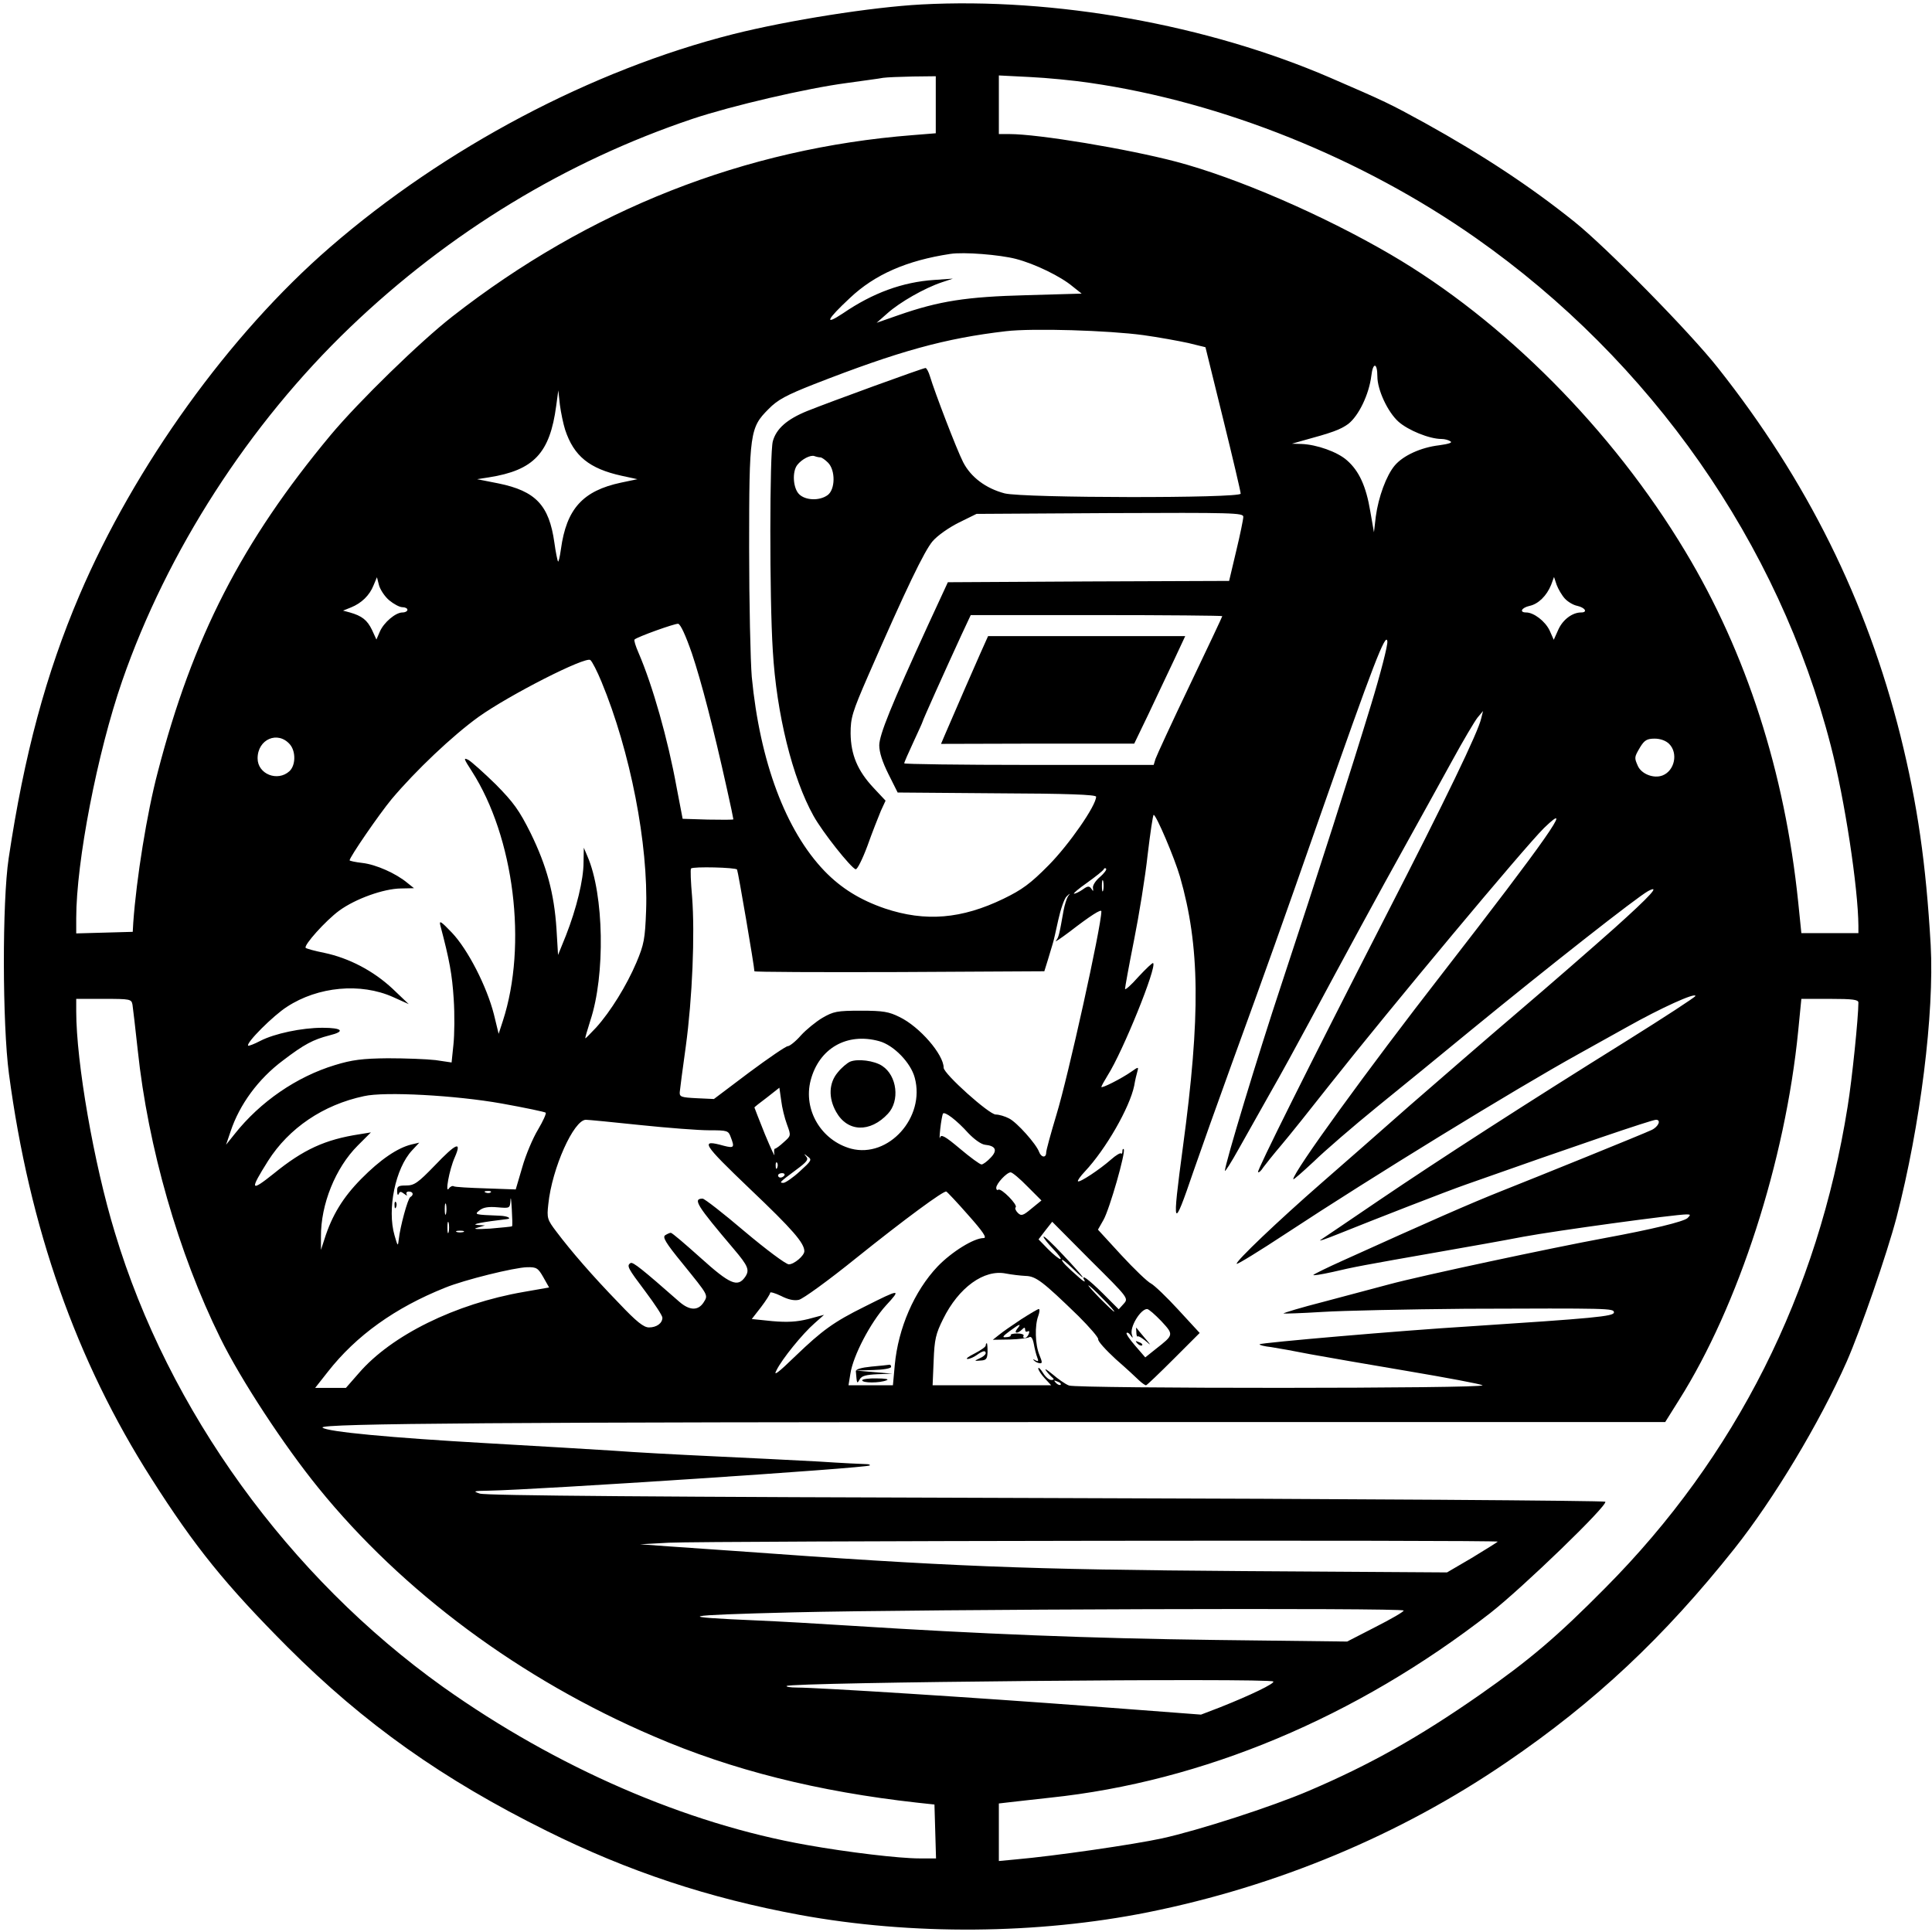 <?xml version="1.0" encoding="UTF-8" standalone="no"?> <svg xmlns="http://www.w3.org/2000/svg" version="1.0" width="735pt" height="735pt" viewBox="0 0 735 735" preserveAspectRatio="xMidYMid meet"><g transform="translate(0,735) scale(0.1,-0.1)" fill="#000000" stroke="none"><path d="M3505 7333 c-188 -10 -505 -60 -716 -113 -537 -136 -1097 -432 -1534 -811 -382 -331 -743 -832 -953 -1324 -127 -298 -210 -606 -269 -1000 -25 -166 -24 -631 1 -820 78 -586 256 -1092 542 -1540 166 -261 282 -404 518 -641 292 -292 590 -503 985 -699 312 -155 617 -256 964 -320 426 -78 904 -74 1324 10 492 99 960 294 1365 571 336 229 598 475 866 812 150 189 324 478 428 713 53 121 152 407 189 547 91 351 144 778 130 1037 -18 311 -50 534 -115 796 -129 515 -356 972 -694 1399 -107 136 -425 459 -546 556 -167 134 -349 254 -569 376 -135 74 -147 80 -362 173 -466 201 -1047 305 -1554 278z m55 -382 l0 -108 -87 -7 c-639 -50 -1231 -283 -1752 -690 -122 -95 -356 -323 -463 -451 -338 -406 -525 -770 -658 -1283 -41 -155 -81 -404 -93 -572 l-2 -35 -107 -3 -108 -3 0 58 c0 214 80 629 175 903 171 493 482 976 867 1345 378 362 821 631 1303 793 150 50 434 116 585 136 63 9 126 17 140 20 14 2 64 4 113 5 l87 1 0 -109z m585 84 c506 -73 1037 -287 1469 -590 668 -469 1153 -1162 1351 -1932 53 -204 104 -541 105 -685 l0 -28 -108 0 -109 0 -12 118 c-51 495 -197 948 -430 1335 -278 463 -691 878 -1121 1129 -257 150 -585 292 -816 353 -187 49 -523 105 -634 105 l-40 0 0 112 0 111 118 -6 c64 -3 167 -13 227 -22z m-280 -670 c73 -19 171 -67 216 -105 l34 -27 -210 -6 c-229 -6 -332 -22 -487 -76 l-83 -29 42 37 c46 41 140 95 206 117 l42 14 -71 -5 c-120 -8 -233 -49 -347 -127 -74 -49 -62 -24 26 58 95 90 217 143 382 168 52 8 188 -3 250 -19z m485 -290 c58 -8 134 -22 171 -30 l65 -16 67 -272 c37 -150 67 -278 67 -285 0 -18 -825 -17 -898 1 -72 19 -129 62 -158 119 -25 49 -108 266 -126 326 -5 17 -13 32 -17 32 -10 0 -364 -129 -451 -164 -76 -31 -117 -67 -130 -115 -12 -45 -13 -593 0 -796 14 -241 75 -486 155 -629 35 -63 141 -196 160 -203 6 -2 26 38 45 89 18 51 42 111 51 133 l18 39 -45 48 c-62 66 -87 127 -88 208 0 59 6 80 67 220 145 332 213 473 245 511 19 22 62 52 100 71 l67 33 507 3 c468 2 508 1 508 -14 0 -9 -12 -68 -27 -130 l-27 -114 -535 -2 -535 -3 -74 -160 c-143 -312 -186 -419 -187 -460 0 -27 12 -64 35 -110 l35 -70 378 -3 c266 -1 377 -5 377 -13 0 -34 -103 -182 -180 -260 -70 -71 -102 -94 -172 -128 -159 -77 -297 -89 -452 -37 -93 32 -165 76 -229 142 -148 154 -246 416 -277 739 -5 61 -10 281 -10 491 0 439 3 457 74 528 34 35 68 53 172 94 325 127 500 175 731 202 103 12 391 3 523 -15z m890 -157 c0 -51 39 -135 80 -172 37 -33 118 -66 164 -66 12 0 27 -4 34 -9 9 -5 -7 -10 -43 -15 -69 -8 -137 -39 -169 -77 -32 -38 -62 -120 -72 -194 l-7 -60 -14 80 c-16 96 -43 154 -89 194 -36 32 -115 60 -173 62 l-36 1 35 10 c121 33 148 43 179 65 40 31 79 112 88 183 6 53 23 51 23 -2z m-3090 -203 c33 -100 92 -148 215 -175 l60 -13 -62 -13 c-146 -31 -208 -100 -229 -253 -4 -29 -9 -50 -11 -47 -2 2 -9 35 -14 72 -20 142 -71 196 -213 225 l-81 16 45 7 c171 27 232 92 256 272 l8 59 6 -55 c4 -30 13 -73 20 -95z m971 -105 c5 0 18 -9 29 -20 29 -29 28 -103 -2 -124 -31 -22 -84 -20 -108 4 -23 23 -27 85 -7 111 17 22 50 39 65 34 8 -3 18 -5 23 -5z m-1640 -544 c17 -14 39 -26 50 -26 10 0 19 -4 19 -10 0 -5 -8 -10 -19 -10 -26 0 -71 -38 -86 -73 l-13 -30 -17 37 c-18 37 -38 53 -84 66 l-26 7 30 12 c40 16 71 46 86 84 l13 31 8 -31 c5 -17 22 -43 39 -57z m4472 7 c11 -12 32 -25 48 -28 30 -7 40 -25 14 -25 -33 0 -69 -27 -86 -64 l-18 -40 -16 36 c-17 35 -60 68 -89 68 -27 0 -18 18 13 25 33 7 65 38 82 80 l11 30 10 -30 c6 -16 20 -40 31 -52z m-1303 -67 c0 -2 -56 -121 -124 -263 -68 -142 -126 -268 -130 -280 l-7 -23 -475 0 c-261 0 -474 3 -474 6 0 4 16 40 35 81 19 41 35 76 35 78 0 4 83 189 147 328 l36 77 479 0 c263 0 478 -2 478 -4z m-2018 -141 c36 -107 82 -284 133 -514 14 -62 25 -115 25 -118 0 -2 -44 -2 -97 -1 l-96 3 -23 120 c-33 182 -91 387 -145 512 -11 25 -18 48 -15 50 10 10 152 61 166 60 9 -2 28 -43 52 -112z m2584 -196 c-74 -243 -199 -635 -341 -1064 -90 -271 -215 -684 -215 -709 0 -6 24 32 53 84 29 52 84 149 121 215 38 66 103 185 146 265 132 246 268 497 370 680 53 96 132 238 174 315 42 77 86 151 97 165 l21 25 -7 -28 c-11 -51 -134 -306 -363 -752 -294 -574 -491 -969 -486 -974 3 -3 12 5 20 18 9 12 39 50 68 84 29 34 113 139 186 232 226 286 740 902 814 975 123 119 7 -46 -385 -551 -287 -369 -569 -758 -569 -785 0 -4 35 27 78 67 42 41 151 135 242 209 91 74 251 204 355 290 293 240 634 508 675 530 49 26 10 -17 -127 -140 -82 -73 -247 -217 -368 -320 -121 -103 -306 -264 -412 -356 -105 -93 -256 -225 -335 -294 -165 -144 -330 -301 -323 -308 2 -3 87 49 187 115 328 216 871 549 1113 683 33 18 116 65 185 103 128 72 260 132 260 118 0 -4 -118 -81 -262 -171 -379 -236 -714 -452 -944 -608 -111 -76 -210 -142 -220 -149 -11 -7 19 3 66 22 139 56 416 164 488 189 407 144 706 246 722 246 21 0 9 -27 -17 -39 -29 -14 -444 -182 -568 -231 -121 -48 -278 -117 -605 -265 -58 -26 -109 -51 -113 -55 -5 -4 28 1 73 11 81 19 106 24 420 79 91 16 228 40 305 55 124 23 577 85 622 85 15 0 15 -2 3 -14 -16 -14 -136 -43 -315 -76 -200 -37 -698 -143 -820 -176 -49 -13 -161 -43 -248 -66 -86 -22 -156 -43 -154 -45 2 -1 69 1 148 6 79 5 324 10 544 12 550 2 565 2 565 -14 0 -15 -77 -22 -550 -53 -262 -16 -791 -62 -798 -68 -2 -3 18 -8 45 -11 26 -4 93 -16 148 -27 55 -10 221 -39 370 -64 148 -25 276 -49 285 -54 21 -13 -1541 -13 -1573 -1 -14 5 -42 25 -63 43 -22 18 -32 24 -24 13 8 -11 20 -23 25 -27 6 -5 4 -8 -5 -8 -9 0 -23 12 -32 27 -10 16 -18 23 -18 17 0 -6 11 -23 25 -38 l24 -26 -226 0 -225 0 4 94 c3 80 8 102 36 158 59 120 156 190 239 173 21 -4 54 -8 74 -9 40 -1 65 -20 202 -153 42 -42 76 -81 75 -88 -2 -7 29 -41 67 -76 39 -34 79 -71 89 -81 11 -10 22 -18 26 -18 3 0 50 45 105 100 l99 99 -81 88 c-44 48 -91 93 -104 100 -13 6 -64 55 -113 108 l-89 97 21 37 c23 40 86 260 77 269 -3 3 -5 -1 -5 -8 0 -7 -2 -11 -5 -8 -3 3 -20 -7 -38 -23 -43 -38 -120 -89 -126 -83 -3 2 9 19 26 37 80 85 171 244 188 327 3 19 9 44 12 54 5 18 4 18 -23 -1 -37 -26 -114 -65 -114 -58 0 3 11 23 24 44 58 91 188 413 173 427 -2 3 -27 -21 -56 -52 -28 -32 -51 -52 -51 -46 0 6 15 89 34 184 19 95 43 242 52 326 10 83 20 152 23 152 10 -1 79 -163 100 -235 76 -264 79 -528 11 -1030 -42 -313 -38 -321 40 -92 27 78 92 261 145 407 136 374 190 525 335 940 204 582 253 709 258 670 2 -14 -26 -123 -62 -241z m-2928 88 c110 -265 179 -620 170 -871 -4 -109 -8 -129 -37 -198 -37 -87 -98 -186 -153 -247 -21 -22 -39 -41 -41 -41 -2 0 7 30 19 68 57 172 52 479 -11 624 l-14 33 -1 -56 c0 -66 -27 -176 -67 -278 l-30 -74 -6 100 c-9 135 -37 238 -98 363 -44 88 -65 117 -133 186 -45 44 -92 86 -104 93 -20 10 -18 5 13 -43 161 -251 212 -661 118 -950 l-16 -49 -18 74 c-27 106 -99 247 -160 311 -41 43 -49 48 -44 28 35 -132 45 -187 51 -280 4 -59 3 -137 -1 -174 l-7 -68 -61 9 c-34 4 -116 7 -182 7 -96 -1 -136 -6 -201 -26 -145 -44 -284 -139 -382 -263 l-32 -40 17 50 c34 103 106 201 200 271 80 61 114 79 176 95 62 15 50 29 -26 29 -79 0 -183 -22 -237 -50 -23 -12 -44 -20 -46 -18 -9 10 96 115 148 148 118 77 280 92 403 37 l60 -27 -62 59 c-73 68 -165 116 -259 136 -36 7 -68 16 -71 19 -9 9 76 104 128 142 62 45 168 83 234 84 l50 1 -25 20 c-43 36 -119 70 -171 76 -27 3 -49 8 -49 10 0 12 112 175 160 233 91 108 231 241 331 313 118 84 407 231 425 216 7 -6 26 -43 42 -82z m-1185 -239 c23 -27 22 -80 -2 -102 -45 -41 -121 -11 -121 49 0 73 77 106 123 53z m5247 2 c35 -35 21 -102 -25 -120 -33 -13 -80 5 -94 36 -14 32 -14 33 9 72 16 26 26 32 55 32 22 0 43 -8 55 -20z m-3546 -478 c4 -7 66 -370 66 -387 0 -3 248 -4 551 -3 l552 3 14 45 c7 25 16 52 18 60 3 8 12 49 21 90 9 41 23 82 32 90 14 13 15 13 5 0 -5 -8 -13 -33 -17 -55 -16 -90 -18 -101 -29 -114 -7 -8 17 8 53 35 79 61 120 87 120 77 0 -57 -127 -631 -171 -774 -21 -70 -39 -135 -39 -144 0 -21 -19 -19 -27 3 -11 30 -84 112 -114 127 -15 8 -38 15 -51 15 -25 0 -198 155 -198 178 0 50 -91 156 -168 193 -40 20 -62 24 -147 24 -91 0 -104 -3 -146 -27 -25 -15 -62 -45 -82 -67 -20 -23 -43 -41 -50 -41 -7 0 -73 -45 -147 -100 l-134 -101 -65 3 c-59 3 -66 5 -65 23 1 11 11 89 23 174 25 184 35 427 24 569 -5 57 -7 105 -4 108 8 8 170 4 175 -4z m1381 -28 c-17 -14 -29 -33 -27 -42 2 -14 1 -14 -6 -3 -8 11 -14 11 -33 -3 -13 -9 -28 -16 -33 -16 -5 0 17 19 50 42 32 23 61 46 63 51 1 4 6 6 9 2 3 -3 -7 -17 -23 -31z m12 -51 c-3 -10 -5 -2 -5 17 0 19 2 27 5 18 2 -10 2 -26 0 -35z m-3693 -435 c2 -13 11 -90 20 -173 39 -369 155 -773 314 -1095 78 -159 243 -410 373 -570 320 -395 770 -729 1275 -945 298 -129 626 -211 1004 -253 l65 -7 3 -102 3 -103 -63 0 c-77 0 -271 23 -428 51 -461 81 -953 295 -1384 601 -587 419 -1045 1051 -1249 1729 -80 262 -147 648 -147 842 l0 47 105 0 c101 0 105 -1 109 -22z m6566 8 c0 -56 -24 -292 -41 -396 -113 -710 -425 -1331 -922 -1831 -184 -186 -288 -274 -478 -407 -231 -161 -418 -266 -650 -365 -140 -60 -418 -150 -559 -181 -106 -23 -408 -67 -557 -80 l-63 -6 0 110 0 109 43 5 c23 3 92 10 152 17 581 61 1164 305 1674 702 124 97 450 412 438 424 -5 4 -963 11 -2130 14 -1469 4 -2131 9 -2152 17 -27 9 -24 10 35 11 178 3 1439 86 1449 96 2 3 -4 5 -13 5 -10 0 -93 4 -184 10 -92 5 -273 14 -402 20 -129 6 -298 15 -375 21 -77 5 -297 18 -490 29 -353 20 -602 43 -618 59 -16 16 715 21 2897 21 l2211 0 52 83 c227 359 405 910 454 1405 l12 122 108 0 c88 0 109 -3 109 -14z m-3725 -147 c55 -15 120 -82 135 -139 41 -151 -100 -307 -242 -270 -114 31 -183 148 -154 260 32 122 138 183 261 149z m-351 -317 c16 -43 15 -43 -12 -67 -15 -14 -30 -25 -34 -25 -3 0 -4 -10 -2 -22 3 -13 -13 22 -36 77 -22 55 -40 101 -40 102 0 1 21 18 48 38 l47 37 7 -49 c3 -26 13 -67 22 -91z m-1086 80 c89 -16 165 -32 168 -35 3 -3 -10 -32 -29 -64 -20 -33 -47 -97 -60 -143 l-25 -85 -113 4 c-63 2 -118 5 -123 8 -4 3 -13 -1 -18 -8 -16 -24 1 71 22 118 28 64 6 55 -77 -32 -63 -65 -77 -75 -108 -75 -30 0 -35 -3 -34 -22 0 -13 3 -17 6 -10 4 10 8 10 21 0 9 -7 13 -8 9 -2 -3 6 0 11 8 11 17 0 20 -13 6 -21 -10 -6 -39 -114 -44 -161 -3 -28 -4 -27 -16 15 -29 99 3 256 67 324 l27 29 -30 -7 c-53 -13 -118 -57 -191 -131 -69 -70 -111 -138 -140 -230 l-13 -40 0 50 c-1 123 55 262 140 347 l50 50 -43 -7 c-131 -20 -214 -58 -327 -150 -89 -71 -92 -64 -21 49 79 124 209 213 365 246 79 18 349 3 523 -28z m1776 -113 c22 -23 48 -42 63 -44 41 -4 49 -21 22 -49 -13 -14 -29 -26 -35 -26 -6 0 -43 27 -82 60 -57 48 -72 56 -76 42 -2 -9 -2 6 1 33 3 28 8 53 10 58 6 11 53 -25 97 -74z m-1249 31 c105 -11 223 -20 263 -20 69 0 73 -1 82 -26 15 -39 13 -43 -26 -33 -93 26 -83 10 100 -165 161 -153 206 -205 206 -236 0 -17 -39 -50 -59 -50 -11 0 -86 56 -168 125 -81 69 -153 125 -160 125 -39 0 -21 -27 118 -191 56 -66 62 -81 43 -108 -28 -39 -57 -27 -169 74 -58 52 -108 95 -113 95 -4 0 -13 -4 -21 -9 -12 -7 2 -30 65 -107 101 -125 99 -120 80 -150 -21 -31 -53 -30 -92 4 -140 123 -176 152 -185 147 -16 -10 -11 -19 56 -108 36 -48 65 -92 65 -100 0 -21 -22 -37 -51 -37 -20 0 -47 21 -115 93 -100 103 -182 198 -237 271 -35 46 -37 52 -31 105 14 137 97 321 143 321 9 0 102 -9 206 -20z m608 -176 c-26 -24 -54 -43 -62 -44 -18 0 -16 2 47 49 42 31 49 40 39 51 -10 12 -9 12 6 0 17 -12 14 -16 -30 -56z m-86 14 c-3 -8 -6 -5 -6 6 -1 11 2 17 5 13 3 -3 4 -12 1 -19z m27 -30 c-3 -4 -9 -8 -15 -8 -5 0 -9 4 -9 8 0 5 7 9 15 9 8 0 12 -4 9 -9z m925 -42 l53 -53 -38 -31 c-32 -27 -39 -29 -52 -16 -8 8 -12 18 -8 21 9 9 -55 74 -66 67 -4 -3 -8 0 -8 7 0 16 40 59 55 59 6 0 35 -24 64 -54z m-2042 -22 c-3 -3 -12 -4 -19 -1 -8 3 -5 6 6 6 11 1 17 -2 13 -5z m1816 -86 c57 -64 73 -88 59 -88 -37 0 -121 -52 -175 -108 -89 -94 -150 -235 -163 -375 l-7 -77 -84 0 -85 0 7 43 c10 69 77 196 135 260 60 65 56 65 -81 -4 -117 -58 -161 -90 -263 -188 -67 -65 -85 -78 -72 -54 21 43 100 140 145 179 l36 32 -60 -16 c-44 -11 -80 -13 -137 -8 l-78 8 35 45 c19 25 35 50 35 55 0 4 18 -1 41 -12 27 -14 50 -19 68 -15 15 3 113 74 217 158 187 150 334 258 344 254 3 -1 41 -41 83 -89z m-1735 -43 c-2 -2 -39 -5 -83 -9 -50 -3 -69 -2 -50 3 l30 9 -30 2 c-25 2 19 11 113 22 21 2 3 12 -26 13 -97 4 -99 4 -77 21 14 11 34 14 68 11 47 -4 47 -4 49 27 1 17 3 2 5 -33 2 -35 3 -65 1 -66z m-251 48 c-3 -10 -5 -2 -5 17 0 19 2 27 5 18 2 -10 2 -26 0 -35z m10 -70 c-3 -10 -5 -2 -5 17 0 19 2 27 5 18 2 -10 2 -26 0 -35z m2568 -273 l-19 -21 -61 61 c-57 56 -85 76 -69 48 4 -7 -6 -2 -21 12 -49 43 -65 60 -65 67 0 4 18 -11 40 -32 65 -63 46 -36 -35 50 -41 44 -75 76 -75 70 0 -5 17 -26 37 -47 20 -21 33 -38 27 -38 -5 0 -26 17 -47 38 l-36 37 26 34 26 33 145 -146 c145 -144 146 -145 127 -166z m-2512 273 c-7 -2 -19 -2 -25 0 -7 3 -2 5 12 5 14 0 19 -2 13 -5z m304 -172 l22 -39 -97 -17 c-260 -45 -503 -165 -627 -309 l-49 -56 -59 0 -58 0 48 61 c108 138 256 244 446 320 73 30 264 77 312 78 36 1 42 -3 62 -38z m2128 -81 c27 -27 47 -50 44 -50 -3 0 -27 23 -54 50 -27 28 -47 50 -44 50 3 0 27 -22 54 -50z m223 -86 c48 -52 48 -52 -21 -106 l-40 -32 -38 44 c-21 24 -36 46 -33 49 3 3 10 -1 15 -9 9 -12 10 -12 5 3 -9 28 33 97 58 97 6 0 30 -21 54 -46z m-383 -242 c-3 -3 -11 0 -18 7 -9 10 -8 11 6 5 10 -3 15 -9 12 -12z m1663 -597 c-3 -3 -48 -31 -99 -62 l-94 -55 -775 5 c-830 6 -1114 17 -1940 77 -74 5 -184 13 -245 17 l-110 8 110 6 c145 7 3160 11 3153 4z m-358 -262 c0 -5 -49 -33 -108 -63 l-107 -55 -500 6 c-478 6 -898 23 -1385 54 -124 8 -283 17 -355 20 -326 14 -303 20 130 31 497 12 2325 18 2325 7z m-496 -270 c7 -7 -86 -52 -202 -98 l-73 -28 -422 32 c-424 32 -1034 71 -1116 71 -24 0 -42 3 -38 6 14 14 1837 31 1851 17z"></path><path d="M3729 4863 c-26 -58 -84 -192 -135 -310 l-14 -33 367 1 368 0 54 112 c29 62 73 154 97 205 l43 92 -375 0 -375 0 -30 -67z"></path><path d="M3885 2331 c-33 -22 -71 -48 -84 -59 l-24 -19 64 1 c35 1 69 5 75 9 7 4 13 -5 17 -26 3 -17 9 -41 13 -51 6 -15 4 -17 -7 -11 -8 5 -11 4 -6 0 4 -5 14 -10 21 -11 12 -2 12 3 0 32 -16 39 -18 111 -4 148 5 14 6 26 2 26 -4 0 -34 -18 -67 -39z m-15 -36 c-15 -18 1 -20 18 -3 9 9 12 9 12 -1 0 -7 4 -9 10 -6 6 3 7 -1 4 -9 -3 -9 -10 -16 -16 -16 -5 0 -7 4 -4 8 3 5 -8 9 -24 9 -16 0 -27 -3 -25 -7 2 -3 -6 -7 -17 -7 -17 -2 -14 3 13 23 38 28 47 31 29 9z"></path><path d="M3750 2231 c0 -5 -19 -18 -42 -30 -24 -12 -36 -21 -27 -21 8 0 24 7 35 15 22 16 34 19 34 7 0 -5 -10 -14 -22 -19 -23 -11 -23 -11 2 -9 22 1 26 6 27 33 0 18 -1 33 -3 33 -2 0 -4 -4 -4 -9z"></path><path d="M3234 3311 c-11 -5 -33 -23 -47 -41 -34 -40 -36 -97 -6 -150 43 -77 129 -80 197 -7 46 49 35 145 -22 182 -30 20 -93 28 -122 16z"></path><path d="M1501 2764 c0 -11 3 -14 6 -6 3 7 2 16 -1 19 -3 4 -6 -2 -5 -13z"></path><path d="M3315 2151 c-39 -4 -60 -10 -59 -18 4 -49 4 -49 15 -30 7 13 25 17 67 19 l57 2 -70 6 -70 6 68 2 c37 1 67 6 67 12 0 6 -3 9 -7 8 -5 -1 -35 -4 -68 -7z"></path><path d="M3280 2099 c0 -11 67 -11 93 0 11 4 -5 7 -37 7 -31 1 -56 -3 -56 -7z"></path><path d="M4323 2282 c0 -12 3 -19 6 -16 2 2 16 -6 30 -18 22 -19 21 -17 -4 12 -16 19 -31 37 -32 39 -1 2 -1 -6 0 -17z"></path><path d="M4327 2239 c7 -7 15 -10 18 -7 3 3 -2 9 -12 12 -14 6 -15 5 -6 -5z"></path></g></svg> 